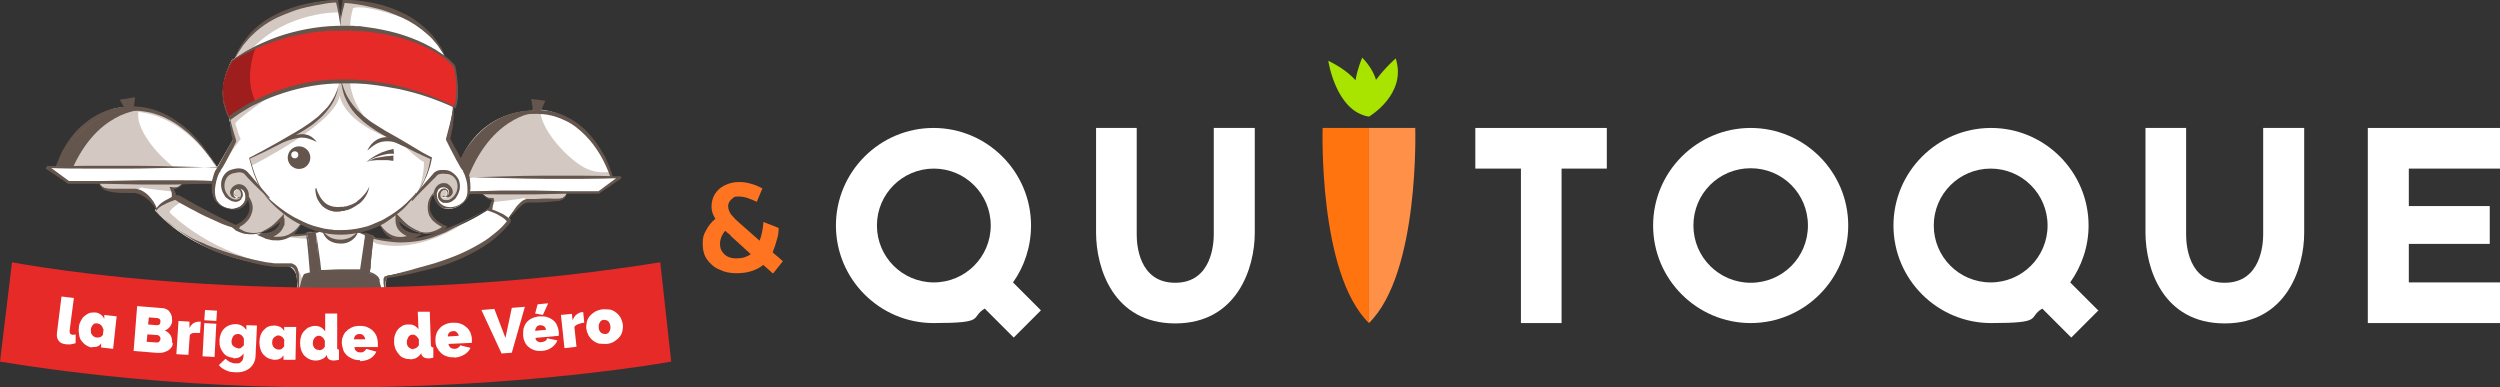 <svg xmlns="http://www.w3.org/2000/svg" xmlns:xlink="http://www.w3.org/1999/xlink" id="uuid-2d3ba9c8-9add-493f-a01e-3c192b3907be" viewBox="0 0 707.3 109.6"><rect x="0" y="0" width="707.3" height="109.6" fill="#333333" stroke="none"/><defs><style> .st0 { fill: none; } .st1 { fill: #ff740e; } .st2 { fill: #65564f; } .st3 { fill: #d3c9c2; } .st4 { fill: #ff9048; } .st5 { fill: #e52a28; } .st6 { fill: #9e1d1d; } .st7 { clip-path: url(#clippath-1); } .st8 { fill: #fff; } .st9 { fill: #64554d; } .st10 { fill: #64564e; } .st11 { fill: #ff7420; } .st12 { clip-path: url(#clippath); } .st13 { fill: #a8e400; } </style><clipPath id="clippath"><path class="st0" d="M132.5,52.2h37l3.3-2.4s-5.1-18.5-21.2-18.5-21,13.4-21,13.4l1.9,7.5Z"></path></clipPath><clipPath id="clippath-1"><path class="st0" d="M60.2,51.7l-42-2.3-1.3-.8s3.9-17.1,19.4-17.1,23.8,14.2,25.3,16.5l-1.3,3.8Z"></path></clipPath></defs><g id="uuid-accc1a0b-564e-47e5-bb5f-0bc3fc01b17d"><g><g><g><path id="uuid-61564ced-41dd-4928-996e-509e34317c58" class="st8" d="M150.8,31.3s-14.7,3.6-18.9,18.2l-5.4-10s1.8-8,1.6-9.4l.4.2s1.8-4,0-11.6c0,0-1.7-1.9-2.7-2.6,0,0-4.4-14.6-28.6-15.9l-.9,4.6-.9-4.6s-21.1-.5-28.9,16.2l-.9.6s-5.2,8.7-.8,16c0,0,1,5.7,1.3,6.2l-4.7,8.1s-9.1-16.1-23.6-16.7l-2.6-.2s-11.5-1.1-19.1,18.6l3.3,2.2,8.8.2s0,2.5,5.3,2.3c5.4-.2,8.9,1.3,10.7,5.4l-.4.3s7.2,8.3,17.1,11.3c9.9,3,16.2,4.6,20,4.3,3.8-.2,3.1,5,3.2,9.5,0,0,9.7,2.5,25.3,0,0,0-.5-5.4.1-6.5,0,0,26.5-3.9,34.9-15.8l-.5-.6s3.3-5.1,5.9-5c2.6,0,9.8.8,10.3-2.3h9.2l3.4-2.5s-4.9-19.4-19.8-20.8h-2.2s0,0,0,0ZM66.9,64.1h-1.2l-16.5-8.2-.7-2.7s2.6-.1,3.1-1.6h8.5s-1.2,6.8,5.4,7.5c0,0,3.9,0,4.4-3.8,0,0,4.2,4.3-2.9,8.8h0ZM73.2,66s4.6-2,6.8-4.6c0,0,.3,5.8-6.8,4.6ZM89.3,65.9v-.3c-.1,0-2.3.2-2.3.2l-.2.3s-4.5.8-5,.3c0,0,2.7-1.2,3.2-3.5l6.1,2.5-1.9.4h0ZM138.5,59.1s-17.9,12.4-32.8,8.1v-.4l-4.4-1.1,6.2-2.3s2.8,5.9,8.9,3.5c0,0-4.2-1.5-4.1-5.2,0,0,6.9,7.6,13.3,2.5,0,0-4.1-1.5-4.4-5s1.7-4.3,1.7-4.3c0,0,.6,5.7,5.8,3.9,0,0,3.4-1.1,3.6-4.1h4.2s1.4,1.7,3,1.7l-1.2,2.8h0Z"></path><g id="uuid-d0a7729e-e1ff-4c5b-a37d-636ddb2f1c1b"><path class="st3" d="M95.9,3.5s-14.7-.4-24.8,10.5l-4.7,2.7S71.3,1.9,95.4.4l.5,3.1Z"></path><path class="st3" d="M96.5,7.9s-.6-1.4.7-7.5c0,0,9.2-.9,20.2,5.9,0,0-13.6-5.4-17.5-4,0,0-.9,2.8-.8,5.6h-2.6,0Z"></path><path class="st3" d="M99,23.1s.4,10.8,12.4,16.2c0,0-13.7-6.2-14.9-16.2h2.5s0,0,0,0Z"></path><path class="st3" d="M125.6,64s-6.6-2.5-3.8-7.7c.3-.5.5-1.5,1-1,0,0,.2-3.7,3.9-2,0,0,1.1,1.1.5,1.8s-.9,1.3-2.2.7c0,0,1.8,0,1.3-1.7,0,0-2.1-1.8-2.3,1.4,0,0,1.2,3.7,5-.5,0,0,2.2-5.8-3.7-6.5,0,0-1.8-.5-7.3,6.3,0,0-6.2,7.8-10.5,8.7,0,0,3.6,6.8,9.2,3.1,0,0-4.2-.5-4.2-4.5,0,0,7.3,7.4,13.1,2Z"></path><path class="st3" d="M71.3,46.8s23.7-11.8,24.8-19.8c0,0,.7,7.8,16.4,12.9,0,0-15.3-7-15.7-16.8,0,0-.5-1.5-.8.3-1.4,7.6-6.1,12.6-25.2,21.4,0,0,.5,2,.5,2Z"></path><path class="st3" d="M114.9,41.8s3.5,3.4,5,4c0,0,.4,2.7-1.5,8.3,0,0,3.2-6.7,3.4-9.3l-6.9-3h0Z"></path><path class="st3" d="M77.3,26.6s-10.9,7.5-10.7,8.4c0,0,1,3.6,1.5,4.3,0,0-3.1,4.1-6.1,8.7l4.1-8.4-1.3-6.1s9.6-7,12.5-6.8h0Z"></path><path class="st3" d="M48.9,54.2s-8.6-.9-8.8-1.2l-1.9.9s-10.4.7-10-2.3h23.5s-1.6,2.6-3.2,1.3c0,0,.4,1.3.4,1.3Z"></path><path class="st3" d="M51.3,57.1s-3.9,2.4-3.2,3.1,11.5,11.6,31.1,15.1c0,0-22.1-1-35.3-15.7,0,0,2.8-3.2,5.9-3.5l1.5.8h0Z"></path><path class="st3" d="M91.4,65.6s5.9.9,9.9-.2c0,0-1.4,3.1-5.1,3.1s-4.8-2.9-4.8-2.9Z"></path><path class="st3" d="M81.4,75.3s3.6-1.3,4.5,5.8l-.9,3.9-.8-.2s1.4-8.4-2.8-9.5Z"></path><path class="st3" d="M130.9,63.3s-12.1,8.7-24.5,5.6c0,0,0,0-.9-.5v-1.3c.1,0,10.1,3.7,25.4-3.8Z"></path><path class="st3" d="M80.4,66.9s4.7.8,7,.6l-.2-1.3-6.8.7h0Z"></path><path class="st3" d="M139.4,57.2s8.6-.9,8.8-1.2l1.9.9s10.5.7,10.1-2.3h-23.6s1.6,1.9,3,1.6l-.2,1h0Z"></path></g><g id="uuid-1fdd7c32-4a31-4e66-a803-b0275618c73e"><g id="uuid-e40949ad-435c-4373-81df-e5f66d193436"><g id="uuid-3f9663ca-9fc3-438b-b41f-402375b4a47e"><path class="st3" d="M132.5,52.2h39.4l.9-2.4s-5.1-18.5-21.2-18.5-21,13.4-21,13.4l1.9,7.5h0Z"></path><polyline class="st9" points="150.8 31.3 150.3 28 154.3 28.5 153 31.4"></polyline><g class="st12"><path class="st8" d="M153.4,29c2.8-5.2,16.4-3.3,21.9-.4s7.6,9.4,4.9,14.6c-2.8,5.2-9.4,7.1-14.9,4.2-5.4-2.9-14.7-13.2-11.9-18.4h0Z"></path></g><path class="st9" d="M132.5,52.2c3.3-.2,6.6-.3,9.9-.4,1.6,0,3.3,0,4.9,0,1.6,0,3.3,0,4.9,0,3.3,0,6.6.2,9.9.3,3.3,0,6.6,0,9.9,0l-.2.2.9-2.4v.2c-.4-1.1-.8-2.2-1.3-3.2-.5-1.1-1-2.1-1.6-3.1-1.2-2-2.6-3.9-4.2-5.5s-3.4-3.1-5.5-4.1c-2-1-4.2-1.7-6.5-1.9-4.6-.4-9.3.5-13.3,2.7-2,1.1-3.9,2.6-5.4,4.3-1.6,1.7-3,3.6-4,5.8h-.1c.4-1.2.9-2.2,1.6-3.2s1.3-2,2.1-2.9c.8-.9,1.6-1.8,2.5-2.6.9-.8,1.9-1.5,2.9-2.1,1-.6,2.1-1.2,3.2-1.6,1.1-.4,2.3-.8,3.5-1,1.2-.3,2.4-.4,3.6-.5s2.4-.1,3.6,0c1.2.1,2.4.3,3.6.7,1.2.3,2.3.8,3.4,1.4,2.2,1.1,4.1,2.7,5.7,4.4s3,3.8,4.2,5.8c.6,1,1.1,2.1,1.5,3.2s.9,2.2,1.2,3.4h0c0,.1,0,.2,0,.2l-1,2.4v.2h-.2c-3.3,0-6.6,0-9.9,0-3.3,0-6.6.2-9.9.3s-3.3,0-4.9,0c-1.6,0-3.3,0-4.9,0-3.3,0-6.6-.2-9.9-.4h0c0-.1,0-.1,0-.1Z"></path><path class="st9" d="M130.1,45.3c2.8-6.1,10.5-14.7,22.8-13.7,0,0-13.1,0-20.4,18.4"></path></g><g><polygon class="st8" points="132.4 50.2 132.6 54.6 169.4 54.6 175.4 50.2 132.4 50.2"></polygon><path class="st9" d="M132.4,50.2l.3,2.2c0,.3.1.7.1,1v1c.1,0-.2-.3-.2-.3,3.1,0,6.1-.1,9.2-.2,3.1,0,6.1,0,9.2,0l9.2.2c3.1,0,6.1,0,9.2,0h-.1c.5-.3,1-.7,1.5-1.1l1.5-1.1,3-2.2.2.7c-3.6.1-7.1.2-10.7.2h-5.3c-1.8,0-3.5,0-5.3,0-3.6,0-7.1-.1-10.8-.2s-7.3-.2-11-.3h0ZM132.3,50.2c3.4-.1,7-.2,10.5-.3s7.2-.2,10.8-.2,3.6,0,5.4,0h5.5c3.6,0,7.3.1,10.9.2h0c.2,0,.4.2.4.4,0,.1,0,.2-.2.3l-3.1,2.1-1.5,1c-.5.3-1,.7-1.5,1.1h0s0,0-.1,0c-3.1,0-6.1,0-9.2,0l-9.2.2c-3.1,0-6.1,0-9.2,0-3.1,0-6.1,0-9.2-.2h0c-.2,0-.3-.2-.3-.3v-1.2c0-.4,0-.8,0-1.1v-2.1s0,0,0,0Z"></path></g></g><g id="uuid-b6544be8-a473-4864-9231-f8b8a6f98ef7"><g><path class="st3" d="M60.2,51.7l-42-2.3-2.4-1.3s5-16.4,20.4-17.1c15.5-.8,23.8,14.7,25.3,17"></path><path class="st9" d="M60.2,51.7c-3.5,0-7,0-10.5-.2-1.8,0-3.5-.1-5.3-.2-1.8,0-3.5-.2-5.2-.3-3.5-.2-7-.6-10.5-.9-3.5-.3-7-.5-10.5-.5h-.1s-2.4-1.3-2.4-1.3h-.2c0-.1,0-.4,0-.4.4-1.2.9-2.4,1.4-3.6.5-1.2,1.1-2.3,1.8-3.4,1.4-2.2,3-4.2,5-5.8,2-1.7,4.2-3,6.7-3.9,1.2-.4,2.5-.7,3.8-.9s2.6-.2,3.9-.2c2.6.1,5.2.7,7.5,1.7,1.2.5,2.3,1.1,3.4,1.8s2.1,1.4,3.1,2.2c2,1.6,3.7,3.5,5.3,5.5,1.5,2,2.9,4.2,4.1,6.4h0c-.7-1-1.4-2-2.1-3.1-.7-1-1.5-2-2.3-3-1.6-1.9-3.4-3.7-5.4-5.2-1-.8-2-1.5-3.1-2.1-1.1-.6-2.2-1.2-3.3-1.6-1.1-.4-2.3-.8-3.5-1s-2.4-.4-3.6-.4c-2.5,0-4.9.2-7.2,1-2.3.8-4.5,2-6.4,3.5-1.9,1.6-3.5,3.4-5,5.5-.7,1-1.4,2.1-1.9,3.2-.6,1.1-1.1,2.2-1.5,3.4v-.4c-.1,0,2.2,1.4,2.2,1.4h-.1c3.5.2,7,.5,10.5.6,3.5,0,7,.1,10.5.3,1.8,0,3.5.2,5.2.3,1.8,0,3.5.2,5.2.4,3.5.3,7,.6,10.5,1h0c0,.1,0,.1,0,.1Z"></path></g><polyline class="st9" points="37.8 30.9 38.2 27.5 33.9 28.2 35.4 30.9"></polyline><g class="st7"><path class="st8" d="M39.5,30.4c2.8-5.2,16.4-3.3,21.9-.4,5.4,2.9,7.6,9.4,4.9,14.6-2.8,5.2-9.4,7.1-14.8,4.2-5.5-2.9-14.7-13.2-11.9-18.4h0Z"></path></g><path class="st9" d="M15.8,48c1.7-4.3,8.5-18.2,24.3-16.9,0,0-13.4,0-20.6,19l-3.7-2.1Z"></path><g><polygon class="st8" points="61.9 47.2 60 51.5 19.4 51.5 13.4 47.2 61.9 47.2"></polygon><path class="st9" d="M62,47.2c-.2.7-.5,1.4-.8,2.2-.1.4-.3.8-.4,1.2l-.4,1.2c0,.1-.2.2-.3.2h0c-3.4,0-6.8.1-10.2.2-3.4,0-6.8,0-10.2,0l-10.2-.2c-3.4,0-6.8,0-10.2,0,0,0,0,0-.1,0h0c-.5-.4-1-.7-1.5-1.1l-1.5-1-3.1-2.1c-.2-.1-.2-.3,0-.5,0,0,.2-.2.3-.2h0c4.1-.1,8.2-.2,12.3-.2h6.2c2,0,4.1,0,6.1,0,4.1,0,8.1.1,12.2.2l11.9.3h0ZM61.8,47.2l-12.4.3c-4.1,0-8.1.2-12.1.2-2,0-4,0-6,0h-6c-4,0-8,0-12-.2l.2-.7,3,2.2,1.5,1.1c.5.4,1,.7,1.5,1.1h-.1c3.4,0,6.8,0,10.2,0l10.2-.2c3.4,0,6.8,0,10.2,0,3.4,0,6.8,0,10.2.2l-.3.2.5-1c.2-.3.3-.7.5-1,.4-.7.7-1.4,1.1-2.2h0Z"></path></g></g><g id="uuid-f81591d0-bfcf-441a-a37c-7480883d13c9"><path class="st9" d="M72.1,65.6c.8.2,1.6.3,2.4.4.8,0,1.6.1,2.4.2.8,0,1.6,0,2.4,0,.8,0,1.6,0,2.4,0,.8,0,1.6,0,2.4,0,.8,0,1.6,0,2.4-.1.8,0,1.6-.2,2.4-.3.8-.1,1.6-.3,2.3-.6-.7.4-1.5.7-2.3.9-.8.2-1.6.4-2.4.5-1.6.2-3.3.3-4.9.3-1.6,0-3.3,0-4.9-.3-.8,0-1.6-.2-2.4-.4-.8-.2-1.6-.4-2.3-.7h0Z"></path><path class="st3" d="M67,64s6.8-3,2.9-8.7c0,0-.3-3.8-4-2,0,0-1.1,1.1-.5,1.8s1.3,1.2,2.2.7c0,0-1.9,0-1.2-1.7,0,0,2.1-1.8,2.3,1.4,0,0-1.2,3.7-5-.5,0,0-2.2-5.8,3.7-6.5,0,0,1.8-.5,7.3,6.3,0,0,5.9,7,10.6,8.4,0,0-4.2,6.2-9.2,3.4,0,0,4-.8,3.9-4.8,0,0-7.3,7.8-12.9,2.3h0Z"></path><path class="st9" d="M96,23c-.2,1.4-.5,2.9-1,4.2-.5,1.4-1.3,2.7-2.2,3.8-.9,1.2-1.9,2.2-3.1,3.2-1.1,1-2.3,1.8-3.6,2.6s-2.5,1.5-3.8,2.2c-1.3.7-2.5,1.4-3.8,2.1-2.6,1.4-5.2,2.6-7.8,3.8v-.2c.3,1,.6,2.1.9,3.1.3,1,.7,2,1.1,3,.4,1,.9,2,1.4,2.9.6.9,1.2,1.8,2,2.5-.8-.7-1.5-1.5-2.1-2.4s-1.1-1.9-1.5-2.9c-.4-1-.8-2-1.1-3-.3-1-.6-2.1-.9-3.1h0c0-.1.1-.2.1-.2.6-.3,1.3-.7,1.9-1,.6-.3,1.3-.7,1.9-1,1.3-.7,2.5-1.4,3.8-2.1,2.5-1.5,5-2.8,7.5-4.4,1.2-.8,2.4-1.6,3.5-2.5.6-.4,1.1-.9,1.6-1.4.5-.5,1-1,1.5-1.5s.9-1.1,1.3-1.7.7-1.2,1.1-1.9c.6-1.3,1.1-2.7,1.4-4.1h0Z"></path><path class="st9" d="M67.6,55.7c-.2.1-.3.3-.6.3s-.5,0-.7,0-.4-.2-.6-.3h-.1c0,0-.1-.2-.1-.2,0,0-.2-.2-.2-.3-.3-.5-.3-1.1,0-1.5.2-.5.5-.8.9-1.1.4-.3.9-.5,1.4-.5.5,0,1.1.2,1.5.5.8.6,1.3,1.6,1.3,2.6,0,1-.4,1.9-1,2.7-.6.7-1.4,1.2-2.3,1.4-.5,0-.9,0-1.3,0-.4,0-.9-.1-1.3-.2-.8-.2-1.6-.6-2.3-1.1-.3-.3-.7-.6-1-.9-.2-.2-.3-.4-.4-.5s-.2-.4-.3-.6c-.4-.8-.5-1.7-.6-2.6,0-.9,0-1.8.2-2.6s.4-1.7.8-2.5l.2-.3.2-.3c0-.2.2-.3.3-.5l.6-1.1c.4-.7.8-1.5,1.2-2.2.8-1.5,1.7-2.9,2.5-4.4v.4c-.3-1-.5-2.1-.6-3.1-.2-1-.2-2.1-.3-3.1h.1c.3,1,.5,2,.8,3,.3,1,.6,2,.9,3v.2c0,0,0,.2,0,.2-.7,1.5-1.5,3-2.3,4.5-.4.8-.8,1.5-1.2,2.2-.2.4-.4.7-.7,1.1-.1.2-.2.4-.3.6v.2c-.1,0-.3.2-.3.2-.3.7-.6,1.5-.8,2.3s-.3,1.6-.4,2.4c0,.8,0,1.6.3,2.4,0,.2.1.4.2.5,0,.2.2.4.3.5.2.3.5.6.8.9.6.5,1.4.9,2.2,1.1.8.2,1.7.2,2.4,0,.7-.3,1.3-.8,1.8-1.4.2-.3.4-.7.5-1,.1-.3.1-.7.1-1.1,0-.3,0-.7-.2-1-.1-.3-.3-.6-.6-.8s-.6-.3-.9-.3c-.3,0-.6,0-.9.2-.3.2-.6.4-.7.7-.2.3-.2.6,0,.9.1.3.4.6.8.8.3.2.7.1,1.1,0h0c0,0,0,.1,0,.1Z"></path><path class="st9" d="M69.6,54.6c.7.7,1.2,1.6,1.6,2.6s.4,2.1,0,3.2c-.2.5-.4,1-.7,1.5-.3.4-.7.8-1.1,1.2-.8.7-1.7,1.2-2.7,1.6l.2-.8c0,0,.2.2.3.3.1,0,.2.2.3.3.2.2.5.3.8.5.5.3,1.1.6,1.7.7,1.2.3,2.5.3,3.7,0,.2,0,.3,0,.4-.2.2,0,.3,0,.4-.2.3-.1.6-.3.8-.4.6-.3,1.1-.7,1.6-1,1-.8,1.8-1.7,2.7-2.6l.7-.8v1.1c.2.2.2.4.2.6s0,.4,0,.6c0,.2,0,.4,0,.6,0,.2,0,.4-.2.5-.2.7-.7,1.4-1.2,1.9-.3.2-.6.5-.9.7-.3.2-.7.3-1,.5-.2,0-.3.1-.5.2l-.5.2-1.1.2.2-1.2c.2,0,.4.2.6.2.2,0,.5.1.7.2.5.1.9.2,1.4.2.9,0,1.9,0,2.8-.3.4-.1.9-.3,1.3-.6.4-.2.8-.5,1.2-.8.7-.6,1.4-1.4,1.9-2.3h.1c-.4,1-.9,1.9-1.6,2.7s-1.6,1.4-2.6,1.8c-1,.4-2.1.6-3.2.5-.5,0-1.1,0-1.6-.2-.3,0-.5-.1-.8-.2-.3,0-.5-.2-.8-.3l-2.1-.9,2.3-.4.9-.2h.4c.2-.2.3-.2.4-.2.3-.1.6-.2.8-.4.3-.1.5-.3.7-.5.4-.4.8-.9,1-1.4,0-.1,0-.3.2-.4,0-.2,0-.3,0-.4,0-.2,0-.3,0-.5,0-.2,0-.3,0-.4l.9.3c-.9.9-1.9,1.7-3.1,2.4-.6.3-1.1.7-1.7.9-.6.3-1.2.5-1.8.7-1.2.4-2.6.5-3.9.3-.7,0-1.3-.3-1.9-.5-.3-.1-.6-.3-.9-.4-.2,0-.3-.2-.4-.3s-.3-.2-.4-.3l-.5-.5.7-.3c.8-.4,1.7-.9,2.4-1.5s1.3-1.3,1.6-2.1c.2-.4.2-.8.3-1.3,0-.5,0-.9-.1-1.4-.2-.9-.6-1.8-1.1-2.7h0c0,0,0,0,0,0Z"></path><path class="st9" d="M122.8,54.7c-.5.8-.9,1.8-1.1,2.7,0,.5-.1.9-.1,1.4s.1.9.3,1.3c.2.4.4.8.7,1.2.3.4.6.7.9,1,.7.6,1.5,1.1,2.4,1.5l.7.3-.5.5c-.2.1-.3.2-.4.3s-.3.2-.4.3c-.3.2-.6.3-.9.4-.6.3-1.3.4-1.9.5-1.3.2-2.6,0-3.9-.3-.6-.2-1.2-.4-1.8-.7-.6-.3-1.2-.6-1.7-.9-1.1-.7-2.1-1.5-3.1-2.4l.9-.3v.4c0,.2,0,.3,0,.5,0,.3.1.6.2.9.2.6.6,1,1,1.4.2.2.5.4.7.5.3.1.5.3.8.4.6.2,1.2.3,1.8.4l2.1.2-1.8,1c-.3.1-.5.2-.7.3s-.5.2-.8.3c-.5.2-1,.3-1.5.3-1.1.1-2.1,0-3.2-.3-1-.3-1.9-1-2.6-1.8-.7-.8-1.2-1.7-1.5-2.6h.1c.5.8,1.1,1.5,1.9,2.2.4.3.8.6,1.2.8.4.2.8.4,1.3.5.9.2,1.8.2,2.7,0s.9-.2,1.3-.3c.2,0,.4-.2.6-.2.2,0,.4-.2.6-.3l.2,1.2c-.7,0-1.4-.2-2.1-.5-.3-.1-.7-.3-1-.5-.3-.2-.6-.4-.9-.7-.6-.5-1-1.2-1.2-1.9-.1-.4-.2-.7-.2-1.1,0-.2,0-.4,0-.6,0-.2,0-.4,0-.6v-1.1c.1,0,.9.8.9.8.8.9,1.7,1.8,2.7,2.6.5.4,1,.7,1.6,1,.3.2.6.3.8.4.1,0,.3.1.4.2s.3,0,.4.2c1.2.4,2.5.4,3.7,0,.6-.2,1.2-.4,1.7-.7.3-.2.5-.3.8-.5.1,0,.2-.2.3-.3.1,0,.2-.2.3-.3l.2.8c-.9-.4-1.9-.9-2.7-1.6-.4-.3-.8-.7-1.1-1.2-.3-.4-.6-.9-.7-1.5-.3-1-.2-2.2,0-3.2.3-1,.9-1.9,1.6-2.6h0c0,0,0,0,0,0Z"></path><path class="st9" d="M96.6,23c.4,1.4.9,2.8,1.5,4,.3.6.7,1.2,1.1,1.8s.8,1.1,1.3,1.7.9,1,1.5,1.5c.5.5,1,1,1.6,1.4,1.1.9,2.3,1.7,3.5,2.4,1.2.8,2.4,1.5,3.7,2.2,1.2.7,2.5,1.4,3.8,2.2,1.2.7,2.5,1.5,3.7,2.2.6.4,1.2.7,1.9,1.1.6.3,1.3.7,1.9,1h.1c0,0,0,.2,0,.2-.2,1.1-.4,2.1-.8,3.2-.3,1-.7,2-1.2,3-.9,2-2.1,3.8-3.5,5.4.7-.8,1.3-1.7,1.8-2.6.6-.9,1-1.9,1.5-2.8.4-1,.8-2,1.1-3,.3-1,.5-2.1.7-3.1v.2c-2.6-1.1-5.2-2.4-7.8-3.7-1.3-.7-2.5-1.4-3.8-2.1-1.3-.7-2.5-1.4-3.8-2.2-1.2-.8-2.4-1.6-3.6-2.6-1.1-1-2.2-2-3.1-3.2-.9-1.2-1.6-2.5-2.2-3.9-.5-1.4-.8-2.8-1-4.2h0Z"></path><path class="st9" d="M125.1,55.6c.4.2.8.3,1.1,0,.3-.2.6-.5.8-.8.1-.3,0-.6,0-.9-.2-.3-.4-.6-.7-.7-.2,0-.3-.2-.5-.2-.2,0-.3,0-.5,0-.3,0-.6.1-.9.3-.3.2-.5.5-.6.8,0,.2-.1.3-.2.5,0,.2,0,.3,0,.5,0,.7.2,1.4.6,2,.2.3.5.6.8.8.3.2.6.4,1,.5.3.1.8.2,1.2.2.4,0,.8,0,1.2-.1.8-.2,1.6-.5,2.2-1,.3-.2.6-.5.9-.9.1-.2.2-.3.3-.5.1-.2.2-.4.2-.5.3-.8.4-1.6.3-2.4,0-.8-.2-1.6-.4-2.4-.2-.8-.5-1.6-.9-2.3v-.3c-.1,0-.3-.2-.3-.2-.1-.2-.2-.4-.4-.6-.2-.4-.4-.7-.6-1.1-.4-.7-.9-1.5-1.2-2.2-.8-1.5-1.6-3-2.3-4.5v-.2c-.1,0,0-.2,0-.2.2-.8.4-1.5.6-2.3.2-.8.4-1.5.6-2.3.2-.8.3-1.5.5-2.3.2-.8.3-1.5.4-2.3h.1c0,.8,0,1.6,0,2.4,0,.8-.1,1.6-.2,2.4,0,.8-.2,1.6-.4,2.4-.1.8-.3,1.6-.5,2.3v-.4c.8,1.5,1.6,3,2.4,4.4l1.2,2.2.6,1.1c.1.2.2.4.3.5l.2.3v.3c.5.8.8,1.7.9,2.5s.2,1.7.2,2.6c0,.9-.2,1.8-.6,2.6-.1.2-.2.4-.3.6-.1.2-.2.4-.4.5-.3.3-.6.7-.9.9-.7.5-1.5.9-2.3,1.2-.4.1-.8.2-1.3.2-.4,0-.9,0-1.4,0-.9-.2-1.8-.7-2.3-1.5-.3-.4-.5-.8-.7-1.2-.2-.5-.2-.9-.2-1.4,0-1,.5-2,1.3-2.6.4-.3.9-.5,1.5-.5s.5,0,.8.1c.2,0,.5.2.7.4.4.3.7.7.9,1.1,0,.2.2.5.2.8s0,.5-.2.8c0,.1-.2.2-.2.3h-.1c0,.1-.1.2-.1.2-.2.1-.4.2-.6.3-.2,0-.5,0-.7,0-.2,0-.4-.2-.6-.3h0c0,0,0-.1,0-.1Z"></path><path class="st9" d="M117.9,54.6c-.6.9-1.2,1.7-1.9,2.5s-1.4,1.6-2.2,2.3c-1.6,1.4-3.3,2.7-5.1,3.8-.9.5-1.9,1-2.9,1.4-1,.4-2,.7-3.1,1-2.1.5-4.2.8-6.4.8s-4.3-.3-6.4-.9c-.5-.1-1-.3-1.5-.5-.5-.2-1-.4-1.5-.6-1-.4-1.9-.9-2.9-1.4-1.9-1-3.6-2.3-5.2-3.7-1.6-1.4-3.1-2.9-4.3-4.7,1.4,1.5,3,2.9,4.7,4.2s1.7,1.2,2.6,1.8,1.8,1.1,2.7,1.5c.9.5,1.9.9,2.8,1.3.5.2,1,.3,1.4.5.5.1,1,.3,1.5.4,1,.3,2,.5,3,.6.5,0,1,.1,1.5.2.3,0,.5,0,.8,0h.8c2.1,0,4.1-.2,6.1-.7,1-.2,2-.5,2.9-.9,1-.4,1.9-.8,2.8-1.2,1.8-1,3.6-2.1,5.2-3.4.8-.7,1.6-1.3,2.3-2.1.4-.4.7-.7,1.1-1.1.4-.4.7-.8,1-1.2h0Z"></path><g><path class="st9" d="M66.4,16.6l.4-1c0-.2.1-.3.2-.5l.2-.5c.2-.3.3-.7.5-1l.6-.9c.8-1.2,1.7-2.4,2.7-3.5,2.1-2.2,4.5-3.9,7.2-5.2,1.3-.7,2.7-1.2,4.1-1.7,1.4-.5,2.8-.9,4.3-1.2,1.4-.3,2.9-.6,4.4-.7C92.4,0,93.9,0,95.4,0h.3v.3c.3,1.3.4,2.5.6,3.8,0,.6.1,1.3.1,1.9,0,.6,0,1.3,0,1.9,0-.6-.2-1.2-.3-1.9-.1-.6-.2-1.2-.3-1.9-.2-1.2-.5-2.5-.8-3.7l.4.3c-1.4,0-2.9.2-4.3.5-1.4.2-2.8.5-4.2.8-1.4.3-2.8.7-4.1,1.2-1.3.5-2.7,1-4,1.6-2.6,1.2-5,2.8-7.1,4.8-1.1,1-2,2.1-2.9,3.2l-.6.9-.6.9-.3.5-.3.5-.5,1h0Z"></path><path class="st9" d="M126.1,16.4l-.5-.9-.3-.5-.3-.4-.6-.9-.6-.9c-.9-1.1-1.8-2.2-2.9-3.1-2.1-1.9-4.5-3.5-7.1-4.7-1.3-.6-2.6-1.1-3.9-1.6s-2.7-.9-4.1-1.2c-2.8-.7-5.6-1.2-8.5-1.4l.3-.3c-.2.9-.5,1.9-.7,2.8-.2.9-.4,1.9-.6,2.8,0-1,0-1.9.2-2.9.1-1,.2-1.9.4-2.9V0h.3c.8,0,1.5,0,2.2,0,.7,0,1.5.1,2.2.2,1.5.2,2.9.4,4.3.7,2.9.6,5.7,1.6,8.3,2.9,1.3.6,2.6,1.4,3.8,2.3,1.2.8,2.3,1.8,3.4,2.9.2.3.5.5.8.8l.7.9c.2.3.4.6.7.9.2.3.4.6.6.9l.6.9c.2.3.3.6.5,1l.2.5.2.5.4,1h0Z"></path><path class="st5" d="M65.5,17.2s12.4-9.4,31-9.4,29.7,7.6,32.1,10.9c0,0,1.7,7.2,0,11.6,0,0-13.3-7.4-32.2-7.4s-31.5,10.4-31.5,10.4c0,0-4.6-6.9.7-16.1Z"></path><path class="st6" d="M72.3,28.8c-4.8,2.4-7.5,4.6-7.5,4.6,0,0-4.6-6.9.7-16.1,0,0,2.4-1.9,6.8-3.9-2.1,6-2.1,11.1,0,15.4Z"></path><path class="st9" d="M65.5,17.2c.3-.2.6-.4.9-.6s.6-.4.9-.6c.3-.2.6-.4.9-.6.3-.2.6-.4.9-.6.6-.4,1.2-.7,1.8-1,.6-.3,1.2-.7,1.9-1,2.6-1.2,5.2-2.3,7.9-3.1,5.4-1.6,11.1-2.5,16.8-2.4h2.1c.3,0,.7,0,1.1.1h1.1c1.4.2,2.8.4,4.2.6,2.8.5,5.6,1.1,8.3,2,2.7.9,5.3,2,7.8,3.4.3.2.6.4.9.5l.9.6c.3.2.6.4.9.6.3.2.6.4.9.6l.8.6.8.7c.1.1.3.2.4.4l.4.4c.1.1.2.3.4.4l.3.4h0c.2,1,.4,2,.5,3,.1,1,.2,2,.3,2.9,0,1,0,2,0,3-.1,1-.3,2-.6,2.9v.3c-.1,0-.4-.2-.4-.2-2.5-1.2-5.1-2.2-7.7-3.1-2.6-.9-5.3-1.6-8-2.2-2.7-.5-5.4-1-8.2-1.3-1.4-.2-2.8-.2-4.1-.3h-.5s-.5,0-.5,0h-1c-.7,0-1.4,0-2.1,0-5.5,0-11,1-16.3,2.7-1.3.4-2.6.9-3.9,1.4s-2.5,1.1-3.8,1.7-2.5,1.3-3.6,2c-1.2.7-2.3,1.5-3.4,2.3l-.4.3-.2-.4c-.4-.7-.7-1.3-.9-2-.2-.7-.4-1.4-.6-2.1-.3-1.4-.4-2.9-.2-4.3.1-1.4.4-2.8.9-4.2l.2-.5.2-.5c.1-.3.3-.6.4-1s.3-.6.5-1c.2-.3.4-.6.5-.9h0ZM65.6,17.3c-.2.3-.3.6-.5.9-.1.3-.3.6-.4,1-.1.3-.3.6-.4,1l-.2.5-.2.5c-.4,1.3-.6,2.7-.7,4.1,0,1.4,0,2.8.4,4.1.2.7.4,1.3.6,2,.1.3.3.6.4.9.2.3.3.6.5.9h-.6c1.1-1,2.3-1.8,3.5-2.5,1.2-.8,2.4-1.5,3.7-2.1,2.5-1.3,5.1-2.4,7.8-3.3,2.7-.9,5.4-1.6,8.2-2.1,2.8-.5,5.6-.7,8.4-.7s1.4,0,2.1,0h1.1s.5,0,.5,0h.5c1.4.2,2.8.2,4.2.4.7,0,1.4.2,2.1.3l2.1.3c.7.1,1.4.3,2.1.4.7.1,1.4.3,2.1.5l2.1.5,2,.6c1.3.4,2.7.8,4,1.3,2.6,1,5.2,2,7.7,3.4h-.4c.4-.7.6-1.7.7-2.6v-.7c.1-.2.1-.5.1-.7,0-.2,0-.5,0-.7v-.7c0-1-.1-1.9-.2-2.9-.1-1-.3-1.9-.5-2.9h0c0,0-.3-.3-.3-.3-.1-.1-.2-.3-.3-.4l-.4-.4c-.1-.1-.2-.2-.4-.4l-.8-.7-.8-.6c-.3-.2-.6-.4-.9-.6-.3-.2-.6-.4-.9-.6l-.9-.5c-.3-.2-.6-.4-.9-.5-2.5-1.3-5.1-2.3-7.8-3.1-2.7-.8-5.4-1.3-8.2-1.7-1.4-.1-2.8-.4-4.2-.4h-1c-.3,0-.7-.1-1-.1h-2.1c-.3,0-.7,0-1.1,0h-1s-2.1,0-2.1,0c-.7,0-1.4.1-2.1.2h-1c0,0-.3.1-.3.1h-.3s-.5.1-.5.1l-2.1.3c-.7.1-1.4.3-2.1.4l-1,.2-1,.2c-.7.2-1.4.3-2,.5l-2,.6c-.7.2-1.3.4-2,.7-.7.2-1.3.5-2,.7s-1.3.5-1.9.8c-.7.3-1.3.6-1.9.9s-1.3.6-1.9.9-.6.3-.9.5c-.3.2-.6.3-.9.5-.3.2-.6.4-.9.5-.3.2-.6.4-.9.6h0Z"></path></g><path class="st9" d="M116.4,56.6c1.6-2.4,3.6-4.5,5.5-6.7.2-.3.5-.5.7-.8,0,0,.1-.1.2-.2s.2-.2.2-.2c.2-.1.3-.2.5-.3.4-.2.8-.3,1.2-.3.4,0,.8,0,1.2,0,.7,0,1.6.3,2.2.8.7.5,1.2,1.1,1.6,1.8.7,1.5.5,3.2-.3,4.6-.1.2-.2.3-.3.5-.1.2-.2.3-.4.5-.3.3-.6.5-.9.7-.3.2-.7.3-1.1.4-.4,0-.8,0-1.2,0-.4-.1-.8-.4-1.1-.7s-.2-.3-.3-.5c-.1-.2-.2-.4-.2-.7,0-.4,0-.8.3-1.2s.5-.7.9-.9c.2,0,.4-.1.6-.1s.4,0,.6.2c.4.2.6.7.6,1s-.2.8-.5,1c-.3.2-.7.3-1.1.2.4,0,.7,0,1-.3.2-.2.4-.6.3-.9s-.2-.6-.5-.7c-.3-.1-.6-.1-.8,0-.5.3-.8,1-.7,1.6,0,.1,0,.3.1.4,0,.1.2.3.3.4.2.2.5.4.8.4.3,0,.6,0,.9,0,.3,0,.6-.2.9-.4.3-.2.5-.4.7-.6s.4-.5.6-.8c.6-1.1.7-2.6.2-3.7-.3-.6-.7-1.1-1.2-1.4-.3-.2-.6-.3-.8-.4-.2,0-.3,0-.5-.1-.2,0-.3,0-.5,0-.7-.1-1.3-.1-1.9.1-.1,0-.3.1-.4.2,0,0-.1,0-.2.2,0,0-.1,0-.2.2-.2.3-.5.5-.8.8-2,2.1-4.1,4-6,6.2h0Z"></path><path class="st9" d="M76.2,56.2c-2.2-1.9-4.2-3.9-6.2-6l-.7-.8c-.2-.2-.4-.4-.7-.5-.6-.2-1.2-.2-1.9,0-.2,0-.3,0-.5.1s-.3,0-.5.1l-.4.2-.4.2c-.5.4-.9.9-1.1,1.5-.5,1.2-.4,2.6.3,3.7l.3.4c0,.1.2.2.3.4.2.2.5.4.8.6.6.3,1.2.5,1.8.3.3,0,.5-.2.7-.5h0c0,0,0-.2,0-.2,0,0,0-.1.1-.2,0-.1.1-.2.1-.4,0-.6-.2-1.3-.8-1.5-.1,0-.3,0-.4-.1,0,0-.1,0-.2,0s-.2,0-.2,0c-.3.1-.4.4-.5.7,0,.2,0,.3,0,.5,0,.2.1.3.3.4.2.2.6.3,1,.3-.3,0-.7,0-1.1-.2-.2,0-.3-.3-.4-.4,0-.2-.1-.4-.1-.6,0-.4.2-.8.5-1,0,0,.2,0,.3-.1,0,0,.2,0,.3,0,.1,0,.2,0,.3,0,0,0,.2,0,.3,0,.4.2.7.5.9.8.2.3.3.8.3,1.2,0,.2,0,.4-.2.7,0,0-.1.2-.2.3h0c0,.1,0,.2,0,.2,0,0-.1.2-.2.2l-.2.2c-.2.1-.4.2-.6.3-.4.1-.8.2-1.2,0-.4,0-.8-.2-1.1-.4-.3-.2-.7-.4-1-.7-.2-.1-.3-.3-.4-.5l-.3-.5c-.8-1.3-1-3.1-.4-4.5.3-.7.8-1.4,1.5-1.9l.5-.3.6-.2c.2,0,.4-.1.6-.2.2,0,.4,0,.6-.1.7-.1,1.6-.1,2.3.2.4.2.7.4,1,.7l.7.8c1.8,2.2,3.7,4.3,5.6,6.5h0Z"></path></g><g id="uuid-60d8498b-ac77-4296-962f-cad060f96bdf"><circle class="st9" cx="84.6" cy="44.6" r="3.2"></circle><circle class="st8" cx="83.4" cy="43.8" r="1"></circle><path class="st10" d="M111.4,43.5c-.3,0-.7,0-1,0-.3,0-.7,0-1,.1-.7.1-1.3.3-2,.5-.7.2-1.3.4-1.9.7-.6.3-1.2.6-1.8,1,.5-.5,1.1-.9,1.7-1.3.6-.4,1.2-.7,1.8-1,.6-.3,1.3-.6,2-.8.3-.1.7-.2,1-.3.3,0,.7-.2,1.1-.3l.2,1.4h0Z"></path><path class="st10" d="M111.3,45.5c-.6,0-1.2-.2-1.9-.2-.6,0-1.3,0-1.9,0-.6,0-1.3,0-1.9.1-.6,0-1.3.2-1.9.4.6-.3,1.2-.5,1.8-.8s1.3-.4,1.9-.5c.6-.1,1.3-.2,1.9-.3.7,0,1.3-.1,2-.2v1.4c0,0,0,0,0,0Z"></path><path class="st10" d="M89.5,53.2c.2.9.6,1.7,1,2.4.4.7,1,1.4,1.6,1.9,1.3,1,3,1.2,4.6,1h.6c0-.1.2-.1.3-.1h.3c0,0,.6-.2.6-.2.2,0,.4-.2.6-.2.4-.1.8-.3,1.1-.5.2,0,.4-.2.5-.3,0,0,.2,0,.3-.2l.2-.2c.7-.5,1.3-1.1,1.9-1.8.6-.7,1-1.4,1.4-2.2-.3,1.8-1.3,3.5-2.7,4.7l-.3.2c0,0-.2.1-.3.2-.2.1-.4.3-.6.4-.4.2-.8.5-1.2.7-.2,0-.4.2-.7.3l-.7.2h-.3c-.1.1-.2.1-.3.2h-.7c-.5.2-.9.2-1.4.2-.5,0-1,0-1.4-.2-.2,0-.5-.1-.7-.2-.2,0-.4-.2-.7-.3-.4-.2-.8-.5-1.2-.8-.7-.7-1.2-1.5-1.6-2.3-.3-.9-.5-1.8-.5-2.7h0Z"></path><path class="st9" d="M89.6,40.1c-1.9-2.3-3.6-2.4-6.1-1.9-1.4.2-3.1,1.1-4.2,1.9-.7.5-.8.8-1.4,1.2,2.8-1.4,4.7-2,6.6-2.3,1.8-.3,3.5.4,5,1.1h0Z"></path><path class="st9" d="M114.1,41.3c-1.8-.7-2.6-1.5-5.3-1.3-2.3.2-3.6,1.6-4.9,2.6,1.3-2.7,3.5-4,6.2-3.8,1.2,0,2,.7,3,1.1l1.1,1.4h0Z"></path></g><g id="uuid-bba27782-042e-4d6d-9f74-0ad67c483225"><path class="st9" d="M91.3,65.2c.3.5.6.9,1,1.2s.8.6,1.2.8c.8.4,1.8.6,2.8.6,1,0,1.9-.2,2.8-.6.4-.2.8-.5,1.2-.8.4-.3.7-.7,1-1.2-.1,1.1-.8,2.1-1.8,2.8-1,.7-2.2,1-3.3.9-1.1,0-2.3-.3-3.3-1-.9-.7-1.6-1.8-1.7-2.9h0Z"></path><g><path class="st10" d="M86.9,65.8l2.4-.2,1.2,11.4s10.1-.4,11.8,0c0,0,1.3-9.6,1.2-10.9l2.2.7s-1,9.9-1.2,10.5c1.3.5,2.3.9,2.7,2.3.2.6,1,4.9.9,4.9,0,0-19.1,2.2-23.1,0,0,0,1-6.2,1.7-6.5s1.7-.4,1.7-.4c0,0-1.3-11.3-1.5-11.8Z"></path><path class="st2" d="M86.8,65.8c.4,0,.8-.1,1.2-.2s.8-.1,1.2-.2c0,0,.2,0,.2.1h0l.4,2.9.4,2.8.4,2.8c.1.9.2,1.9.3,2.8l-.5-.4c2,0,3.9-.2,5.9-.2,1,0,2,0,3,0,.5,0,1,0,1.5,0,.2,0,.5,0,.8,0,.1,0,.2,0,.4,0h.4c0,0-.6.5-.6.5l.8-5.4c.1-.9.3-1.8.4-2.7,0-.4.1-.9.2-1.3,0-.2,0-.4,0-.7v-.3s0-.3,0-.3h0c0-.2,0-.2.2-.2s0,0,0,0l1.1.4,1.1.4h0c0,0,.1.1.1.2,0,.9-.2,1.8-.3,2.6l-.3,2.6-.2,2.6v1.3c-.1,0-.2.7-.2.7,0,.2,0,.4,0,.7l-.2-.4c.6.2,1.3.4,1.9.9.3.2.6.5.8.8,0,.2.2.3.2.5,0,0,0,.2,0,.3v.3c.4,1.3.7,2.6.9,3.9,0,.2,0,.3,0,.5,0,0,0,0,0,.2h0v.2s0,0,0,.1c0,.2-.6.3-.4.3h-.3s-1,.2-1,.2c-.7,0-1.3.2-2,.2-1.3.1-2.7.3-4,.4-1.3.1-2.7.2-4,.3-1.3,0-2.7.1-4,.1s-2.7,0-4-.2c-.7,0-1.4-.2-2-.3-.7-.1-1.4-.3-2.1-.7-.2-.1-.3-.4-.3-.6.1-.7.3-1.4.4-2.1s.3-1.4.5-2.1c0-.3.2-.7.3-1.1.1-.3.2-.7.4-1.1,0,0,.1-.2.2-.3,0,0,.2-.2.3-.2,0,0,0,0,.1,0,.2,0,.4-.1.6-.2.4,0,.7-.2,1.1-.2l-.4.5-.5-5.9-.3-3-.2-1.5v-.7c-.1-.2-.1-.5-.2-.8h0ZM86.9,65.8c0,0,0,0,0,.1s0,.1,0,.2c0,.1,0,.2,0,.4,0,.2.1.5.2.7l.3,1.5c.2,1,.3,2,.5,2.9.2,1,.3,2,.4,3l.4,3c0,.2-.1.5-.4.5h0c-.3,0-.7.1-1,.2-.2,0-.3,0-.4.2,0,0,0,0,0,0h0,0s0,0,0,0c0,0,0,0,0,0-.1.2-.2.6-.3.9,0,.3-.2.7-.2,1-.3,1.4-.6,2.8-.8,4.2l-.3-.6c.5.2,1.1.4,1.7.5.6.1,1.3.2,1.9.2,1.3,0,2.6.1,3.9.1,2.6,0,5.3,0,7.9-.3,1.3,0,2.7-.2,4-.3l2-.2h1c0,0,.2-.1.2-.1h0c.2,0-.4,0-.4.3,0,0,0,0,0,0,0,0,0,0,0,0h0c0-.2,0-.4,0-.6,0-.7-.2-1.3-.3-2s-.2-1.3-.3-1.9c-.1-.6-.3-1.1-.8-1.5-.4-.4-1.1-.6-1.7-.9-.1,0-.2-.2-.2-.3h0c0-.2,0-.4.1-.6v-.7c0,0,.3-1.3.3-1.3.1-.9.2-1.8.3-2.6s.2-1.8.3-2.6c0-.9.2-1.8.3-2.6v.2c.1,0-1-.3-1-.3l-1.1-.3.3-.2v.7c0,.2,0,.5,0,.7,0,.5,0,.9,0,1.4,0,.9-.2,1.8-.2,2.7-.2,1.8-.3,3.6-.6,5.4,0,.3-.3.5-.5.4h-.4c-.1,0-.2,0-.3,0-.2,0-.5,0-.7,0-.5,0-1,0-1.5,0-1,0-2,0-2.9,0s-2,0-2.9,0h-2.9c0,0,0,0,0,0-.2,0-.5-.2-.5-.4,0-.9-.2-1.9-.3-2.9l-.2-2.9-.2-2.9-.2-2.9.2.2c-.4,0-.7,0-1.1,0s-.8,0-1.2,0h0Z"></path></g><path class="st9" d="M101.1,65.6c.4,0,.8,0,1.2.2.4,0,.8.2,1.1.3.4.1.8.2,1.1.4.4.1.7.3,1.1.5-.4,0-.8,0-1.2-.2-.4,0-.8-.2-1.1-.3-.4-.1-.8-.2-1.1-.4-.4-.1-.7-.3-1.1-.5Z"></path><path class="st9" d="M67.5,64.8c-2.2-.5-4.3-1.2-6.3-2.2-2-.9-4.1-1.8-6-2.9-1-.5-2-1-3-1.6-.5-.3-1-.5-1.5-.8l-.7-.5c-.1,0-.2-.1-.3-.2,0,0-.1,0-.2,0-.1,0-.4.1-.6.2l-.8.3c-.5.2-1,.4-1.5.7-.5.2-1,.5-1.4.8s-.8.7-1.1,1.1v-.3c.3.4.6.8,1,1.2.2.2.4.4.6.6.2.2.4.4.6.6l.6.6.6.5c.4.4.8.7,1.3,1,1.7,1.3,3.6,2.4,5.5,3.5l1.5.7c.2.1.5.2.7.3l.8.3,1.5.7,1.5.6c1,.4,2,.7,3.1,1.1.5.2,1,.3,1.6.5l1.6.5c2.1.6,4.2,1.2,6.3,1.6,1.1.2,2.1.5,3.2.6.5,0,1.1.2,1.6.2.3,0,.5,0,.8,0,.3,0,.5,0,.8,0,.5,0,1.1,0,1.7,0,.3,0,.6,0,.9,0,.2,0,.3,0,.5,0s.3,0,.5.2c.2,0,.3.2.4.2.1,0,.3.2.4.3.2.2.4.5.5.8.2.6.3,1.2.4,1.7,0,.6,0,1.1,0,1.7,0,.5,0,1.1,0,1.6,0,1.1,0,2.2-.2,3.3h-.1c0-1.1,0-2.2-.1-3.3l-.2-1.6c0-.6,0-1.1-.2-1.6,0-.5-.2-1-.4-1.4s-.5-.7-.9-.9c-.1,0-.2,0-.3,0h-.3c-.3,0-.5,0-.8,0-.5,0-1.1,0-1.6,0-.3,0-.6,0-.8,0-.3,0-.6,0-.9,0-.6,0-1.1-.1-1.7-.2-1.1-.2-2.2-.3-3.3-.6-2.2-.5-4.3-1.1-6.4-1.7l-1.6-.5c-.5-.2-1.1-.3-1.6-.5-1-.4-2.1-.8-3.1-1.2l-1.5-.7-1.5-.8-.7-.4c-.2-.1-.5-.3-.7-.4l-1.4-.8c-1.9-1.2-3.7-2.4-5.4-3.8l-.7-.5c-.2-.2-.4-.4-.6-.5l-.6-.5-.6-.5c-.8-.8-1.6-1.5-2.3-2.4h0c0-.1,0-.3,0-.3.3-.5.7-1,1.1-1.4.5-.4.9-.7,1.4-1,.5-.3,1-.5,1.5-.8l.8-.4c.1,0,.3-.1.4-.2.2,0,.3-.1.5-.2.2,0,.5,0,.6,0s.3.2.5.2l.7.4c.5.3,1,.5,1.4.8,1,.5,1.9,1.1,2.9,1.6,2,1,3.9,2.1,5.9,3.1,2,1,4,2,6.1,2.8h0c0,.1,0,.1,0,.1Z"></path><path class="st9" d="M105.5,67.1c1.4.3,2.9.4,4.3.5,1.4.1,2.9.1,4.3,0,1.4,0,2.9-.2,4.3-.4,1.4-.2,2.8-.6,4.1-1,.3-.1.7-.2,1-.4l1-.4,2-.8c1.3-.6,2.7-1.1,4-1.7s2.6-1.2,3.9-1.9c.6-.3,1.3-.7,1.9-1,.6-.4,1.3-.7,1.9-1.1h0s0,0,0,0c.6.2,1.1.4,1.7.6s1.1.5,1.6.7,1.1.5,1.6.9c.5.3,1,.7,1.4,1.3v.2c.1,0,0,.2,0,.2-.5.7-1,1.3-1.6,1.9-.6.6-1.1,1.2-1.8,1.8-1.2,1.1-2.5,2.1-3.9,3-2.8,1.8-5.7,3.3-8.8,4.5-1.5.6-3.1,1.2-4.7,1.6-1.6.4-3.2.8-4.8,1.2-1.6.4-3.2.8-4.8,1.1s-3.2.6-4.9.8h.1c0,0,0,0,0,0,0,0,0,0,0,0,0,0,0,0,0,0,0,0,0,0,0,.1,0,0,0,.2-.1.3,0,.2,0,.5-.1.7,0,.5,0,1.1,0,1.6v1.7c.1.6.2,1.1.1,1.7h-.1c0-.6-.1-1.1-.2-1.6l-.2-1.6c0-.6-.2-1.1-.2-1.7,0-.3,0-.6,0-.9,0-.2,0-.3.2-.5,0,0,0-.2.1-.2,0,0,0,0,0-.1s0,0,0,0,0,0,0,0h0s0,0,0,0c1.6-.3,3.2-.7,4.7-1.1,1.6-.4,3.1-.8,4.7-1.3,1.6-.4,3.2-.9,4.7-1.3,1.5-.5,3.1-1,4.6-1.6,3-1.1,5.9-2.5,8.7-4.2,1.4-.8,2.7-1.8,3.9-2.8.6-.5,1.2-1,1.8-1.6.6-.6,1.1-1.2,1.6-1.8v.3c-.3-.5-.7-.8-1.2-1.2-.5-.3-1-.6-1.5-.9s-1.1-.5-1.6-.7c-.6-.2-1.1-.4-1.7-.6h.1c-.6.4-1.2.7-1.9,1.1-.6.4-1.2.7-1.9,1.1-1.3.7-2.5,1.4-3.8,2.1-1.3.7-2.6,1.3-3.9,2l-1,.4-.5.2-.5.2-1,.4c-.3.1-.7.3-1.1.4-2.8.9-5.8,1.3-8.7,1.3-1.5,0-2.9-.2-4.4-.4-1.4-.2-2.9-.5-4.3-1h0c0-.1,0-.1,0-.1Z"></path><g><path class="st9" d="M138.2,59.1c.2-.5.4-1,.6-1.5.1-.2.2-.5.3-.8,0-.1.1-.2.2-.4,0,0,0-.1.1-.2h0c0-.1,0-.2.1-.3l.2.6c-.2,0-.4,0-.6,0-.2,0-.3,0-.5-.1-.3,0-.6-.2-.9-.4-.3-.2-.5-.4-.8-.6-.1-.1-.2-.2-.3-.3-.1-.1-.2-.2-.3-.4.1.1.2.2.4.3.1,0,.2.2.4.3.2.2.5.3.8.5.3.1.6.2.9.2.1,0,.3,0,.4,0s.3,0,.4,0l.2.6s0,0,0,0h0c0,0,0,.2,0,.2,0,.1,0,.2-.1.4,0,.2-.1.5-.2.8-.1.5-.2,1-.3,1.6l-1.2-.3h0Z"></path><path class="st9" d="M144,62c.3-.8.7-1.5,1.2-2.2.4-.7.9-1.4,1.5-2,.3-.3.6-.6,1-.9s.8-.5,1.4-.6c0,0,.1,0,.2,0h.4s.6,0,.6,0h1.2c1.6-.1,3.2-.2,4.9-.1.4,0,.8,0,1.2,0,.4,0,.7,0,1.1-.1.4,0,.7-.2,1-.5.3-.2.5-.6.6-1,0,.4-.1.8-.4,1.2-.2.4-.6.6-1,.8-.4.2-.8.3-1.3.3-.4,0-.8,0-1.2.1-1.6.2-3.2.3-4.8.3h-1.2s-1.2,0-1.2,0c-.2,0-.6.2-.9.3-.3.2-.6.4-.9.7-.6.5-1.2,1.1-1.7,1.7-.6.6-1.1,1.2-1.6,1.8h0Z"></path></g><g><path class="st9" d="M44.2,59.1c-.5-.6-1-1.3-1.5-1.8-.5-.6-1.1-1.1-1.7-1.5s-1.3-.8-2-1c-.3-.1-.7-.2-1-.2-.2,0-.3,0-.5,0h-.6c-1.6,0-3.2,0-4.8-.2-.8-.1-1.6-.3-2.4-.6-.4-.2-.8-.4-1-.8-.1-.2-.2-.4-.3-.6,0-.2,0-.4,0-.6,0,.4.3.8.5,1,.3.2.6.4,1,.4.7.2,1.5.2,2.3.2,1.6,0,3.2,0,4.8,0h.6c.2,0,.5,0,.7,0,.4,0,.9.2,1.3.3.8.3,1.5.8,2.2,1.4.6.6,1.1,1.2,1.6,1.9.4.7.8,1.4,1.1,2.2Z"></path><path class="st9" d="M48.6,56.2c0,0,0-.2,0-.3v-.3c0-.2,0-.5,0-.7,0-.5-.2-.9-.4-1.4l-.2-.6h.6c.2.1.6.1.9.1.3,0,.6,0,.9-.2s.5-.3.8-.5c.2-.2.5-.4.7-.7-.2.3-.3.6-.5.8-.2.2-.5.5-.8.6-.3.2-.6.3-.9.4-.3,0-.7.2-1,.2l.3-.5c.3.5.5,1,.7,1.5,0,.3.2.5.2.8,0,.1,0,.3,0,.4s0,.3,0,.4h-1.2c0,0,0,0,0,0Z"></path></g></g></g></g><g><path class="st5" d="M3.4,74.2s83,16.2,183.4,0l3.1,28.1S100.6,118.8,0,102.3l3.4-28.1h0Z"></path><g><path class="st8" d="M17.5,83.9l3.4.4-1.2,9.2c0,.7.1,1.1.7,1.2.1,0,.3,0,.5,0,.2,0,.3,0,.5-.1v2.5c-.3.1-.8.2-1.3.3s-1,0-1.5,0c-.9-.1-1.6-.4-2-1-.4-.5-.6-1.2-.5-2.1,0,0,1.3-10.4,1.3-10.4Z"></path><path class="st8" d="M26.1,98.3c-.6,0-1.2-.3-1.7-.6-.5-.3-.9-.7-1.3-1.2s-.6-1-.7-1.7-.2-1.3-.1-2c0-.7.2-1.3.5-1.9s.6-1.1,1-1.4.9-.7,1.4-.9c.5-.2,1.1-.2,1.7-.2.6,0,1.2.3,1.6.6.5.3.8.8,1,1.3v-1.2c.1,0,3.5.4,3.5.4l-1,9.2-3.4-.4v-1.2c-.2.4-.6.8-1,.9-.4.2-.9.2-1.6.2h0ZM29.2,93.1c-.1-.4-.3-.8-.6-1.1s-.6-.4-1-.5c-.2,0-.5,0-.7,0-.2,0-.4.2-.6.4-.2.2-.3.4-.4.6s-.2.5-.2.8c0,.6,0,1.1.4,1.5.3.4.7.6,1.3.7.3,0,.6,0,.9-.1.3-.1.5-.3.8-.6l.2-1.7h0Z"></path><path class="st8" d="M48.9,97c0,.6-.2,1.1-.5,1.4s-.6.7-1.1.9-.9.4-1.5.5-1.2,0-1.8,0l-6.2-.5,1-12.7,7.3.6c.4,0,.8.2,1.2.4s.6.5.8.8c.2.3.4.7.5,1.1,0,.4.1.8.1,1.2,0,.6-.2,1.2-.6,1.7s-.8.9-1.5,1.1c.7.3,1.2.7,1.6,1.3.4.6.5,1.3.5,2.2h0ZM45.4,96c0-.3,0-.6-.2-.8-.2-.2-.3-.3-.6-.4l-2.9-.2-.2,2.1,2.8.2c.3,0,.5,0,.7-.2.2-.2.3-.4.4-.7h0ZM42.1,89.9l-.2,1.9,2.4.2c.2,0,.5,0,.7-.1s.3-.4.4-.8c0-.3,0-.6-.2-.8-.2-.2-.3-.2-.6-.3l-2.5-.2Z"></path><path class="st8" d="M56.7,94.2c-.7,0-1.2,0-1.8,0s-1,.3-1.2.6l-.4,5.6-3.4-.2.6-9.4,3.1.2v1.8c.3-.6.7-1.1,1.2-1.4.5-.3,1.1-.4,1.6-.4.2,0,.4,0,.4,0l-.2,3.1h0Z"></path><path class="st8" d="M57.3,100.8l.5-9.4,3.4.2-.5,9.4-3.4-.2ZM57.8,90.6l.2-2.9,3.4.2-.2,2.9-3.4-.2Z"></path><path class="st8" d="M66,101.2c-.6,0-1.2-.2-1.7-.4-.5-.3-.9-.6-1.2-1.1-.3-.4-.6-.9-.8-1.5s-.2-1.2-.2-1.9c0-.7.2-1.3.4-1.9.2-.6.6-1.1,1-1.5s.9-.7,1.4-.9c.6-.2,1.1-.3,1.8-.3.7,0,1.3.2,1.8.5s.9.7,1.2,1.2v-1.4c0,0,3,.1,3,.1l-.4,8.6c0,.7-.2,1.4-.5,2-.3.6-.7,1.1-1.2,1.5-.5.4-1.1.7-1.8.9-.7.2-1.5.3-2.4.2-1,0-1.9-.2-2.6-.6-.7-.3-1.4-.8-1.9-1.4l1.9-1.8c.3.3.7.6,1.2.9.5.2,1,.4,1.5.4.3,0,.6,0,.9,0s.5-.2.8-.4c.2-.2.4-.4.5-.7s.2-.7.2-1.1v-.6c-.3.5-.7.8-1.2,1.1-.5.2-1.1.3-1.7.3h0ZM67.3,98.6c.3,0,.7,0,.9-.2s.5-.4.8-.7v-1.7c0-.4-.3-.8-.6-1.1s-.7-.4-1-.4c-.2,0-.5,0-.7.1-.2,0-.4.2-.6.4-.2.2-.3.4-.4.7,0,.2-.2.5-.2.8,0,.6.1,1.1.5,1.4s.8.6,1.3.6Z"></path><path class="st8" d="M77.8,101.8c-.6,0-1.2-.2-1.8-.4-.5-.2-1-.6-1.4-1s-.7-1-.9-1.6c-.2-.6-.3-1.3-.3-2,0-.7.1-1.3.3-1.9.2-.6.5-1.1.9-1.5.4-.4.8-.8,1.3-1,.5-.2,1.1-.3,1.7-.3.6,0,1.2.2,1.7.4.5.3.9.7,1.1,1.2v-1.2s3.4,0,3.4,0l-.2,9.3h-3.4c0,0,0-1.3,0-1.3-.3.5-.6.8-1,1s-.9.3-1.5.3h0ZM80.5,96.3c-.2-.4-.4-.8-.7-1s-.7-.4-1-.4c-.2,0-.5,0-.7.2-.2.1-.4.2-.6.4-.2.2-.3.4-.4.6,0,.2-.1.5-.1.8,0,.6.2,1.1.5,1.4s.8.6,1.3.6c.3,0,.7,0,.9-.2s.5-.4.7-.7v-1.7s0,0,0,0Z"></path><path class="st8" d="M89.3,102c-.6,0-1.2-.1-1.8-.4-.5-.2-1-.6-1.4-1s-.7-1-.9-1.6c-.2-.6-.3-1.3-.3-2s.1-1.3.3-1.9c.2-.6.5-1.1.9-1.5s.8-.8,1.3-1c.5-.2,1.1-.4,1.7-.4s1.2.1,1.7.4c.5.3.9.7,1.2,1.2v-5.1s3.4,0,3.4,0v9.3c0,.3,0,.6,0,.7,0,.1.3.2.5.2v2.9c-.6.1-1.1.2-1.4.2-1.2,0-1.8-.4-2-1.3v-.3c-.4.6-.8,1-1.4,1.2-.6.3-1.1.4-1.8.4h0ZM90.3,99.1c.6,0,1.2-.3,1.6-1v-1.7c-.2-.4-.4-.8-.7-1-.3-.3-.7-.4-1-.4s-.5,0-.7.2-.4.2-.5.4-.3.4-.4.7c0,.2-.1.5-.1.8,0,.6.2,1.1.5,1.4.3.4.8.5,1.3.5h0Z"></path><path class="st8" d="M101.9,101.9c-.8,0-1.6-.1-2.2-.4s-1.2-.6-1.6-1c-.4-.4-.8-.9-1-1.5s-.3-1.2-.4-1.8c0-.7,0-1.3.3-1.9.2-.6.5-1.2,1-1.6.4-.5,1-.8,1.6-1.1.6-.3,1.4-.4,2.2-.4.8,0,1.6.1,2.2.4s1.2.6,1.6,1.1c.4.4.8,1,1,1.6.2.6.3,1.2.3,1.8s0,.4,0,.6,0,.3,0,.5h-6.6c0,.6.2.9.6,1.2s.7.3,1.1.3.7,0,1-.3c.3-.2.5-.4.6-.7l2.9.8c-.4.8-.9,1.4-1.7,1.9-.8.5-1.8.7-2.9.8h0ZM103.3,96c0-.4-.2-.8-.5-1.1-.3-.3-.6-.4-1.1-.4-.4,0-.8.1-1.1.4s-.4.6-.5,1.1c0,0,3.1,0,3.1,0Z"></path><path class="st8" d="M116.1,101.6c-.6,0-1.2,0-1.8-.3-.6-.2-1-.5-1.4-1s-.7-.9-1-1.5c-.2-.6-.4-1.2-.4-2,0-.7,0-1.3.2-1.9.2-.6.4-1.1.8-1.6.3-.4.8-.8,1.3-1.1.5-.3,1-.4,1.7-.4.6,0,1.2,0,1.7.3.5.3.9.6,1.2,1.1l-.2-5h3.4c0-.1.3,9.2.3,9.2,0,.3,0,.5.2.7,0,.1.3.2.5.2v2.9c-.5.1-1,.2-1.3.2-1.2,0-1.8-.4-2.1-1.2v-.3c-.4.6-.8,1-1.3,1.3-.5.3-1.1.4-1.7.5h0ZM116.9,98.7c.6,0,1.2-.4,1.6-1v-1.7c-.2-.4-.5-.7-.8-1-.3-.2-.7-.4-1-.3-.2,0-.5,0-.7.2-.2.1-.4.3-.5.5-.1.2-.2.4-.3.7s-.1.5-.1.8c0,.6.2,1.1.6,1.4.3.3.8.5,1.4.5h0Z"></path><path class="st8" d="M128.6,101.1c-.8,0-1.6,0-2.2-.3-.7-.2-1.2-.5-1.7-1s-.8-.9-1.1-1.5c-.3-.6-.4-1.2-.4-1.8,0-.7,0-1.3.2-1.9.2-.6.5-1.2.9-1.6.4-.5.9-.9,1.6-1.2.6-.3,1.4-.5,2.2-.5.8,0,1.6,0,2.2.3.7.2,1.2.6,1.7,1,.5.4.8.9,1.1,1.5.2.6.4,1.2.4,1.8,0,.2,0,.4,0,.6,0,.2,0,.3,0,.5l-6.6.3c0,.5.3.8.6,1.1.3.2.7.3,1.1.3.4,0,.7-.1,1-.3.3-.2.5-.4.6-.7l2.9.7c-.3.8-.9,1.4-1.7,1.9-.8.5-1.7.8-2.9.9h0ZM129.8,95.1c0-.4-.3-.8-.6-1.1s-.6-.4-1.1-.3c-.4,0-.8.2-1,.4s-.4.6-.4,1.1c0,0,3.1-.2,3.1-.2Z"></path><path class="st8" d="M139.9,87.5l3.1,8.1,1.8-8.5,3.7-.3-3.7,13-2.9.2-5.7-12.3,3.7-.3h0Z"></path><path class="st8" d="M153.5,99.3c-.8,0-1.6,0-2.2-.2-.7-.2-1.2-.5-1.7-.9-.5-.4-.9-.9-1.1-1.4-.3-.6-.4-1.1-.5-1.8,0-.7,0-1.3.1-2,.2-.6.4-1.2.8-1.7s.9-.9,1.5-1.2c.6-.3,1.3-.5,2.2-.6.8,0,1.6,0,2.2.2s1.2.5,1.7.9c.5.4.9.9,1.1,1.5.3.6.4,1.2.5,1.8,0,.2,0,.4,0,.6s0,.3,0,.5l-6.6.6c0,.5.3.8.6,1,.4.2.7.3,1.1.2.4,0,.7-.2,1-.3s.5-.4.6-.8l2.9.6c-.3.8-.8,1.4-1.6,2s-1.7.9-2.9,1h0ZM154.5,93.3c-.1-.4-.3-.8-.6-1-.3-.2-.7-.3-1.1-.3-.4,0-.8.2-1,.5s-.4.7-.4,1.1l3.1-.3h0ZM153.6,89.1l-2.2-.4.7-2.6,3-.3-1.5,3.3Z"></path><path class="st8" d="M165.4,91.3c-.6,0-1.2.2-1.8.4s-.9.5-1.1.8l.6,5.6-3.4.4-1-9.4,3.1-.3.2,1.8c.3-.7.6-1.2,1.1-1.6.5-.4,1-.6,1.5-.7.2,0,.4,0,.4,0l.3,3h0Z"></path><path class="st8" d="M171.7,97.3c-.8,0-1.6,0-2.3-.1-.7-.2-1.2-.5-1.7-.9-.5-.4-.9-.9-1.2-1.4-.3-.6-.5-1.2-.6-1.8s0-1.3.1-1.9c.1-.6.4-1.2.8-1.7.4-.5.9-.9,1.5-1.3.6-.3,1.3-.6,2.2-.7.8,0,1.6,0,2.2.1.7.2,1.2.5,1.7.9s.9.9,1.2,1.4c.3.6.5,1.2.6,1.8s0,1.3-.1,1.9c-.1.6-.4,1.2-.8,1.7-.4.5-.9.9-1.5,1.3s-1.3.6-2.1.7h0ZM169.4,92.7c0,.6.3,1.1.6,1.4.4.3.8.4,1.3.4.5,0,.9-.3,1.1-.7s.4-.9.3-1.5-.3-1.1-.6-1.4-.8-.4-1.3-.4c-.5,0-.9.3-1.1.7s-.4.9-.3,1.5h0Z"></path></g></g></g><g><path class="st8" d="M651.9,36.2v29.7c0,9.9-5,25.6-22.5,25.6s-22.4-15.6-22.4-25.7v-29.6h11.5v30.2c0,2.6.5,13.6,10.9,13.6s10.9-11.2,10.9-13.7v-30.1h11.5,0Z"></path><path class="st8" d="M495.3,80c-8.9,0-16.2-7.2-16.2-16.2s7.2-16.2,16.2-16.2,16.2,7.2,16.2,16.2-7.2,16.2-16.2,16.2M495.3,36.2c-15.2,0-27.6,12.4-27.6,27.6s12.4,27.6,27.6,27.6,27.6-12.4,27.6-27.6-12.4-27.6-27.6-27.6"></path><polygon class="st8" points="454.6 47.7 441.8 47.7 441.8 91.4 430.3 91.4 430.3 47.7 417.4 47.7 417.4 36.2 454.6 36.2 454.6 47.7"></polygon><polygon class="st8" points="681.5 47.7 681.5 58.3 704.4 58.3 704.4 69 681.5 69 681.5 79.9 707.3 79.9 707.3 91.4 669.9 91.4 669.9 36.2 707.3 36.2 707.3 47.7 681.5 47.7"></polygon><path class="st8" d="M547.1,63.8c0-8.9,7.2-16.1,16.1-16.1s16.1,7.2,16.1,16.1-7.2,16.1-16.1,16.1-16.1-7.2-16.1-16.1M593.6,87.8l-7.9-7.9c3.2-4.5,5.2-10.1,5.2-16.1,0-15.2-12.4-27.6-27.6-27.6s-27.6,12.4-27.6,27.6,12.4,27.6,27.6,27.6,10.2-1.5,14.5-4.1l8.2,8.2,7.8-7.8h0Z"></path><g><path class="st1" d="M387.3,91.4c-14.4-14.1-13.1-55.2-13.1-55.2h13.1v55.2Z"></path><path class="st13" d="M394.9,16.5s-3.1,2.7-5.6,6.1c-.6-2-1.8-4.1-3.9-6.3,0,0-1.3,2.9-1.9,6.4-1.7-1.9-4.2-3.8-7.7-5.5,0,0,2.1,14.3,11.5,15.8,0,0,10.8-6.3,7.6-16.4"></path><path class="st4" d="M387.3,91.4c14.4-14.1,13.1-55.2,13.1-55.2h-13.1v55.2Z"></path></g><path class="st8" d="M355,36.2v29.7c0,9.9-5,25.6-22.5,25.6s-22.4-15.6-22.4-25.7v-29.6h11.5v30.2c0,2.6.5,13.6,10.9,13.6s10.9-11.2,10.9-13.7v-30.1h11.5Z"></path><path class="st8" d="M248.1,63.8c0-8.9,7.2-16.1,16.1-16.1s16.1,7.2,16.1,16.1-7.2,16.1-16.1,16.1-16.1-7.2-16.1-16.1M294.5,87.8l-7.9-7.9c3.2-4.5,5.1-10.1,5.1-16.1,0-15.2-12.4-27.6-27.6-27.6s-27.6,12.4-27.6,27.6,12.4,27.6,27.6,27.6,10.2-1.5,14.5-4.1l8.2,8.2,7.8-7.8Z"></path></g><path class="st11" d="M215.9,75c-.9.7-2,1.3-3.3,1.7-1.2.4-2.6.6-4.2.6-1.8,0-3.4-.3-4.8-1-1.5-.6-2.6-1.6-3.5-2.8-.9-1.2-1.3-2.8-1.3-4.6s.3-2.6,1-3.8c.6-1.2,1.5-2.3,2.6-3.2-.3-.5-.6-1-.8-1.6-.2-.6-.3-1.2-.3-1.8,0-1.3.3-2.5.9-3.5.6-1,1.5-1.9,2.7-2.5s2.5-1,4.1-1,2.4.2,3.5.5c1.2.3,2.2.8,3.2,1.3l-1.6,3.8c-.8-.4-1.6-.7-2.4-1-.8-.3-1.7-.5-2.8-.5s-1.1.1-1.5.4-.7.6-1,1c-.2.4-.4.8-.4,1.3s.1.9.3,1.4.5,1,1,1.5c.4.5,1,1.1,1.7,1.7l5.9,5.2c.3-.7.5-1.5.7-2.4.2-.9.3-1.8.4-2.9l4.3,1.7c0,1.3-.2,2.5-.6,3.6-.3,1.2-.7,2.2-1.1,3.3l2.9,2.5-2.8,3.5-2.8-2.5h0ZM206.8,66.7c-.3-.3-.5-.5-.8-.7s-.5-.4-.8-.7c-.5.5-.8,1.1-1.1,1.7-.2.6-.4,1.2-.4,1.9,0,1,.2,1.8.7,2.4.4.6,1,1.1,1.7,1.4.7.3,1.5.4,2.3.4s1.6-.1,2.2-.3,1.3-.5,1.8-.9l-5.7-5.2h0Z"></path></g></g></svg>